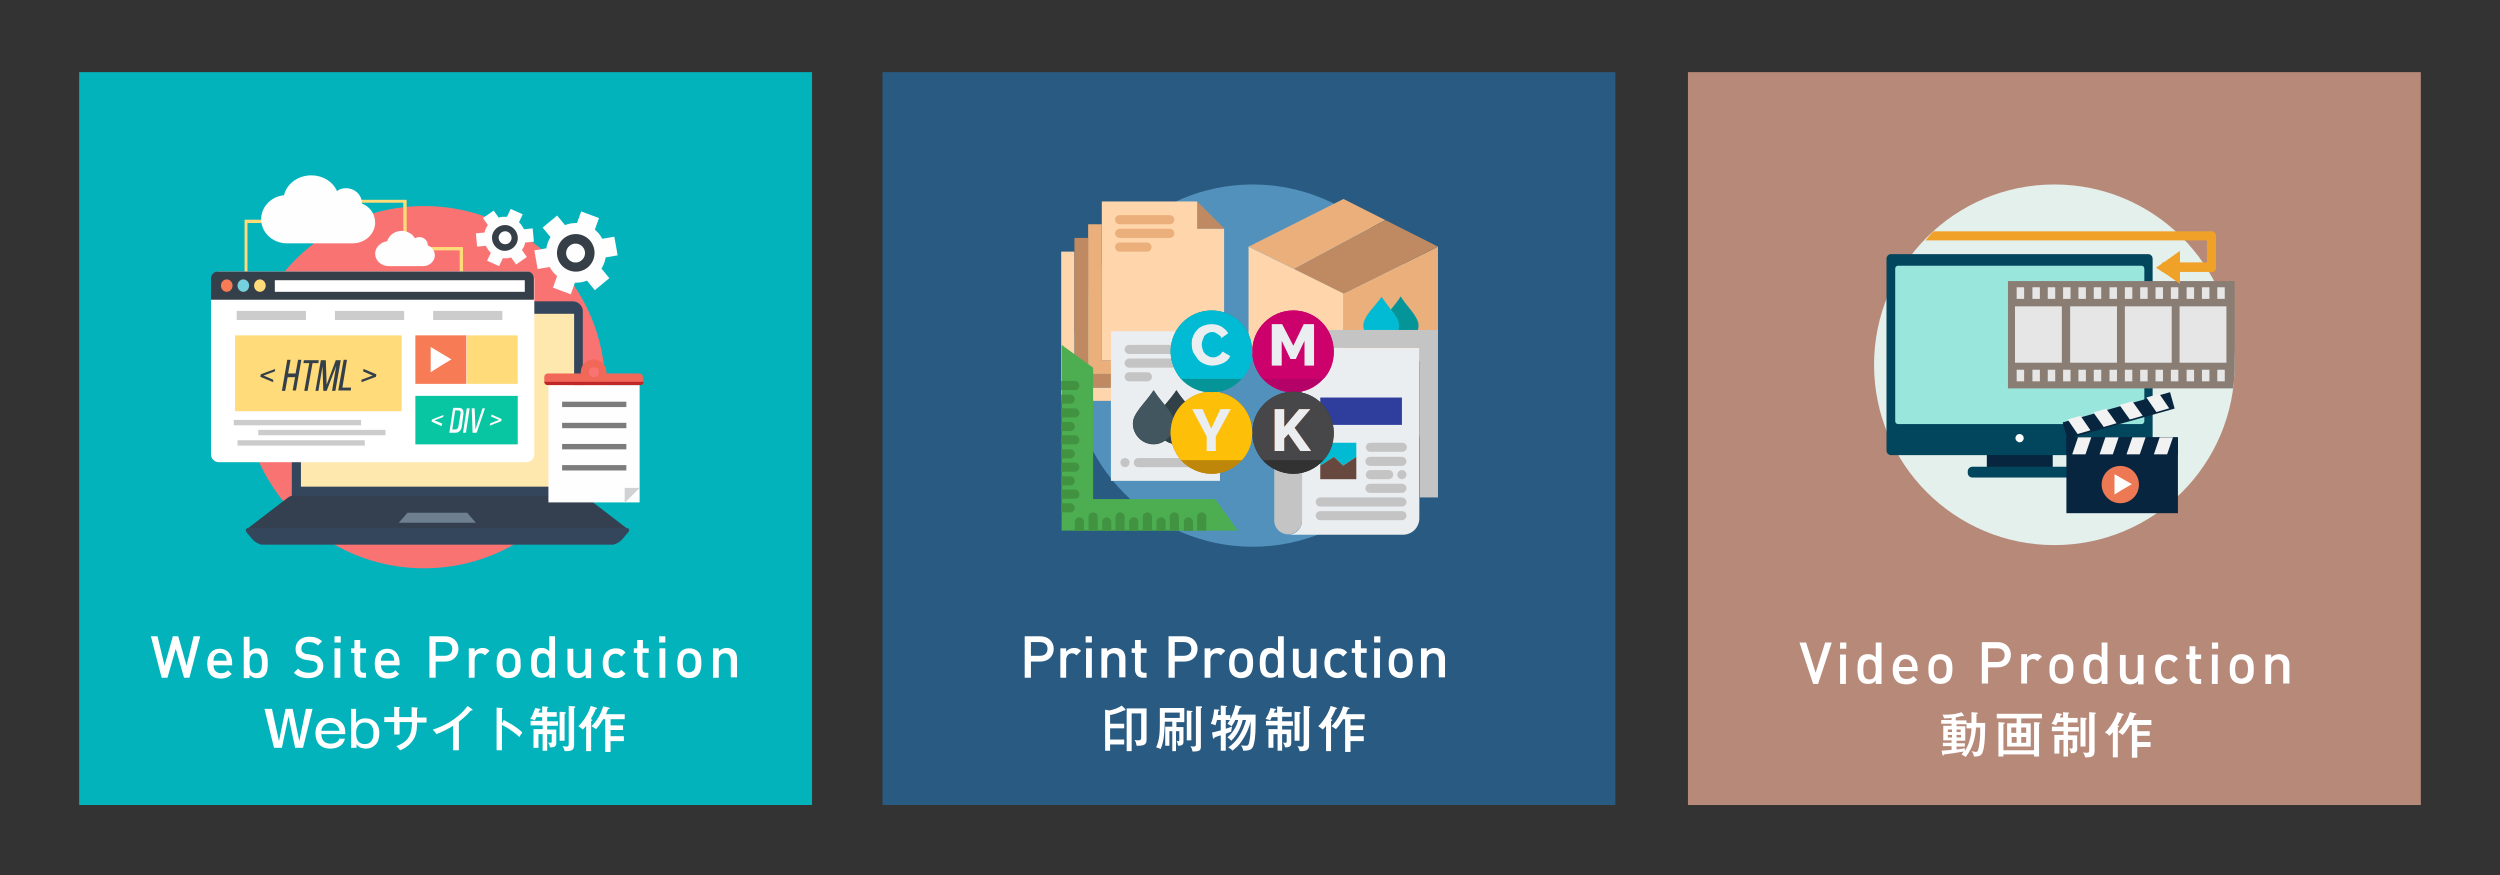 <?xml version="1.0" encoding="utf-8"?>
<!-- Generator: Adobe Illustrator 28.3.0, SVG Export Plug-In . SVG Version: 6.00 Build 0)  -->
<svg version="1.1" id="レイヤー_1" xmlns="http://www.w3.org/2000/svg" xmlns:xlink="http://www.w3.org/1999/xlink" x="0px"
	 y="0px" width="603.1px" height="211.2px" viewBox="0 0 603.1 211.2" enable-background="new 0 0 603.1 211.2"
	 xml:space="preserve">
<rect x="0" y="0" width="603.1" height="211.2" fill="#333333" stroke="none"/>
<rect id="XMLID_00000160901448633895497660000003742979315758604176_" x="212.9" y="17.4" fill="#295A81" width="176.8" height="176.8"/>
<rect id="XMLID_00000080919792845277463120000014149891883211887791_" x="19.1" y="17.4" fill="#02B3BC" width="176.8" height="176.8"/>
<rect id="XMLID_00000178911906058350960640000017732516874741529520_" x="407.2" y="17.4" fill="#B78979" width="176.8" height="176.8"/>
<g>
	<path fill="#FFFFFF" d="M45.7,163.5h-1.3l-2-7l-2,7H39l-2.6-10H38l1.7,7.1l2-7.1H43l2,7.1l1.7-7.1h1.6L45.7,163.5z"/>
	<path fill="#FFFFFF" d="M51.5,160.4c0,1.2,0.6,2,1.8,2c0.8,0,1.2-0.2,1.7-0.7l0.9,0.9c-0.7,0.7-1.4,1.1-2.7,1.1
		c-1.8,0-3.2-0.9-3.2-3.6c0-2.3,1.2-3.6,3-3.6c1.9,0,3,1.4,3,3.4v0.6H51.5z M54.5,158.4c-0.2-0.5-0.7-0.9-1.4-0.9
		c-0.7,0-1.2,0.4-1.4,0.9c-0.1,0.3-0.2,0.5-0.2,1h3.2C54.7,159,54.6,158.7,54.5,158.4z"/>
	<path fill="#FFFFFF" d="M63.8,163c-0.4,0.4-1,0.6-1.7,0.6c-0.8,0-1.3-0.2-1.9-0.8v0.8h-1.4v-10h1.4v3.6c0.5-0.6,1.1-0.8,1.9-0.8
		c0.7,0,1.3,0.2,1.7,0.6c0.7,0.7,0.8,1.8,0.8,3C64.6,161.2,64.5,162.3,63.8,163z M61.7,157.6c-1.3,0-1.5,1.1-1.5,2.4
		s0.2,2.4,1.5,2.4c1.3,0,1.5-1.1,1.5-2.4S63,157.6,61.7,157.6z"/>
	<path fill="#FFFFFF" d="M74.4,163.6c-1.5,0-2.6-0.4-3.5-1.3l1-1c0.7,0.7,1.6,1,2.6,1c1.3,0,2.1-0.6,2.1-1.5c0-0.4-0.1-0.8-0.4-1
		c-0.3-0.2-0.6-0.4-1.1-0.4l-1.2-0.2c-0.8-0.1-1.4-0.4-1.9-0.8c-0.5-0.4-0.7-1.1-0.7-1.9c0-1.7,1.3-2.9,3.3-2.9
		c1.3,0,2.2,0.3,3.1,1.1l-1,1c-0.6-0.6-1.3-0.8-2.2-0.8c-1.2,0-1.8,0.6-1.8,1.6c0,0.4,0.1,0.7,0.4,0.9c0.3,0.2,0.5,0.4,1.1,0.4
		l1.2,0.2c0.9,0.1,1.4,0.3,1.8,0.7c0.5,0.5,0.8,1.2,0.8,2C78,162.5,76.5,163.6,74.4,163.6z"/>
	<path fill="#FFFFFF" d="M80.7,155v-1.5h1.5v1.5H80.7z M80.7,163.5v-7.1h1.4v7.1H80.7z"/>
	<path fill="#FFFFFF" d="M87.4,163.5c-1.3,0-1.9-1-1.9-2v-4h-0.8v-1.1h0.8v-2h1.4v2h1.4v1.1h-1.4v4c0,0.5,0.3,0.8,0.8,0.8h0.6v1.2
		H87.4z"/>
	<path fill="#FFFFFF" d="M91.9,160.4c0,1.2,0.6,2,1.8,2c0.8,0,1.2-0.2,1.7-0.7l0.9,0.9c-0.7,0.7-1.4,1.1-2.7,1.1
		c-1.8,0-3.2-0.9-3.2-3.6c0-2.3,1.2-3.6,3-3.6c1.9,0,3,1.4,3,3.4v0.6H91.9z M94.9,158.4c-0.2-0.5-0.7-0.9-1.4-0.9
		c-0.7,0-1.2,0.4-1.4,0.9c-0.1,0.3-0.2,0.5-0.2,1h3.2C95.1,159,95.1,158.7,94.9,158.4z"/>
	<path fill="#FFFFFF" d="M107.4,159.6h-2.3v3.9h-1.5v-10h3.8c1.9,0,3.2,1.3,3.2,3C110.6,158.3,109.3,159.6,107.4,159.6z
		 M107.3,154.9h-2.2v3.3h2.2c1.1,0,1.8-0.6,1.8-1.7C109.1,155.5,108.4,154.9,107.3,154.9z"/>
	<path fill="#FFFFFF" d="M117,158.1c-0.3-0.3-0.6-0.5-1.1-0.5c-0.8,0-1.4,0.6-1.4,1.6v4.3h-1.4v-7.1h1.4v0.8
		c0.4-0.5,1.1-0.9,1.9-0.9c0.7,0,1.2,0.2,1.7,0.7L117,158.1z"/>
	<path fill="#FFFFFF" d="M124.8,162.8c-0.5,0.5-1.2,0.8-2.1,0.8c-1,0-1.7-0.4-2.1-0.8c-0.7-0.7-0.8-1.6-0.8-2.8
		c0-1.2,0.2-2.1,0.8-2.8c0.5-0.5,1.1-0.8,2.1-0.8c1,0,1.7,0.4,2.1,0.8c0.7,0.7,0.8,1.6,0.8,2.8C125.7,161.2,125.5,162.1,124.8,162.8
		z M123.8,158c-0.3-0.3-0.6-0.4-1.1-0.4c-0.4,0-0.8,0.1-1,0.4c-0.4,0.4-0.5,1.2-0.5,1.9s0.1,1.5,0.5,1.9c0.3,0.3,0.6,0.4,1,0.4
		c0.4,0,0.8-0.2,1.1-0.4c0.4-0.4,0.5-1.2,0.5-1.9S124.2,158.5,123.8,158z"/>
	<path fill="#FFFFFF" d="M132.5,163.5v-0.8c-0.5,0.6-1.1,0.8-1.9,0.8c-0.7,0-1.3-0.2-1.7-0.6c-0.7-0.7-0.8-1.8-0.8-3
		c0-1.2,0.1-2.3,0.8-3c0.4-0.4,1-0.6,1.7-0.6c0.8,0,1.3,0.2,1.9,0.8v-3.6h1.4v10H132.5z M131,157.6c-1.3,0-1.5,1.1-1.5,2.4
		s0.2,2.4,1.5,2.4c1.3,0,1.5-1.1,1.5-2.4S132.3,157.6,131,157.6z"/>
	<path fill="#FFFFFF" d="M141.3,163.5v-0.7c-0.5,0.5-1.2,0.8-1.9,0.8c-0.7,0-1.3-0.2-1.8-0.6c-0.5-0.5-0.7-1.2-0.7-2v-4.5h1.4v4.3
		c0,1.1,0.6,1.6,1.4,1.6c0.8,0,1.5-0.5,1.5-1.6v-4.3h1.4v7.1H141.3z"/>
	<path fill="#FFFFFF" d="M148.6,163.6c-1.6,0-3.2-1-3.2-3.6c0-2.7,1.6-3.6,3.2-3.6c1,0,1.7,0.3,2.3,1l-1,1c-0.4-0.5-0.8-0.7-1.4-0.7
		c-0.5,0-1,0.2-1.3,0.6c-0.3,0.4-0.4,0.9-0.4,1.7c0,0.8,0.1,1.3,0.4,1.7c0.3,0.4,0.8,0.6,1.3,0.6c0.6,0,0.9-0.2,1.4-0.7l1,0.9
		C150.3,163.3,149.6,163.6,148.6,163.6z"/>
	<path fill="#FFFFFF" d="M155.6,163.5c-1.3,0-1.9-1-1.9-2v-4h-0.8v-1.1h0.8v-2h1.4v2h1.4v1.1H155v4c0,0.5,0.3,0.8,0.8,0.8h0.6v1.2
		H155.6z"/>
	<path fill="#FFFFFF" d="M159,155v-1.5h1.5v1.5H159z M159.1,163.5v-7.1h1.4v7.1H159.1z"/>
	<path fill="#FFFFFF" d="M168.4,162.8c-0.5,0.5-1.2,0.8-2.1,0.8c-1,0-1.7-0.4-2.1-0.8c-0.7-0.7-0.8-1.6-0.8-2.8
		c0-1.2,0.2-2.1,0.8-2.8c0.5-0.5,1.1-0.8,2.1-0.8c1,0,1.7,0.4,2.1,0.8c0.7,0.7,0.8,1.6,0.8,2.8C169.2,161.2,169,162.1,168.4,162.8z
		 M167.3,158c-0.3-0.3-0.6-0.4-1.1-0.4c-0.4,0-0.8,0.1-1,0.4c-0.4,0.4-0.5,1.2-0.5,1.9s0.1,1.5,0.5,1.9c0.3,0.3,0.6,0.4,1,0.4
		c0.4,0,0.8-0.2,1.1-0.4c0.4-0.4,0.5-1.2,0.5-1.9S167.7,158.5,167.3,158z"/>
	<path fill="#FFFFFF" d="M176.3,163.5v-4.3c0-1.1-0.6-1.6-1.4-1.6s-1.5,0.5-1.5,1.6v4.3H172v-7.1h1.4v0.7c0.5-0.5,1.2-0.8,1.9-0.8
		c0.7,0,1.3,0.2,1.8,0.6c0.5,0.5,0.7,1.2,0.7,2v4.5H176.3z"/>
</g>
<g>
	<g>
		<path fill="#FFFFFF" d="M65.6,171l1.7,7.8l1.6-7.8h1.7l1.6,7.8l1.6-7.8h1.6l-2.3,9.4h-1.9l-1.6-7.6l-1.6,7.6h-1.9l-2.3-9.4H65.6z"
			/>
		<path fill="#FFFFFF" d="M83.2,178.2c-0.5,2.2-2.7,2.4-3.5,2.4c-2.4,0-3.6-1.5-3.6-3.7c0-2.8,1.9-3.7,3.6-3.7c0.7,0,2,0.2,2.9,1.3
			c0.7,0.9,0.7,1.7,0.7,2.6h-5.8c0.1,1.6,0.9,2.3,2.3,2.3c0.4,0,1.1-0.1,1.6-0.5c0.3-0.2,0.4-0.5,0.4-0.7H83.2z M81.9,176.3
			c-0.2-1.2-1-1.9-2.2-1.9c-0.7,0-1.9,0.2-2.2,1.9H81.9z"/>
		<path fill="#FFFFFF" d="M85.9,171v3.4c0.7-1.1,1.9-1.1,2.4-1.1c1.6,0,3.2,1.1,3.2,3.5c0,2-0.7,2.7-1.1,3c-0.6,0.6-1.4,0.8-2.1,0.8
			c-0.5,0-1.7-0.1-2.3-1.1l0,0.9h-1.3V171H85.9z M85.9,176.9c0,0.7,0.1,2.6,2.1,2.6c2,0,2.1-2,2.1-2.6c0-0.7-0.1-2.6-2.1-2.6
			C86,174.3,85.9,176.3,85.9,176.9z"/>
		<path fill="#FFFFFF" d="M99.3,170.6l1.3,0.1c0.1,0,0.2,0,0.2,0.1c0,0.1-0.1,0.2-0.2,0.2v2.1h2.3v1.2h-2.3v0.2c0,2.4-0.5,3.4-1,4.1
			c-1.1,1.6-2.7,2.3-3.1,2.4c-0.2-0.3-0.4-0.6-0.9-1c3.7-1.3,3.7-3.8,3.8-5.8h-3v3h-1.3v-3h-2.4v-1.2h2.4v-2.5l1.2,0.1
			c0.2,0,0.2,0,0.2,0.1c0,0.1,0,0.1-0.2,0.2v2.1h3V170.6z"/>
		<path fill="#FFFFFF" d="M110.6,181h-1.3v-5.9c-0.6,0.4-2.2,1.3-4,2c-0.2-0.3-0.5-0.7-0.9-1.1c2.3-0.7,5.9-2.3,8.4-5.7l1.1,0.8
			c0.1,0.1,0.1,0.1,0.1,0.2s-0.1,0.1-0.2,0.1s-0.2,0-0.2,0c-1.1,1.3-2.6,2.5-2.9,2.7V181z"/>
		<path fill="#FFFFFF" d="M121.5,173.7c1.2,0.6,3.1,1.6,4.5,3c-0.1,0.2-0.4,0.5-0.7,1.1c-1.6-1.5-3.2-2.4-4.2-2.9v6.1h-1.3v-10.3
			l1.3,0.1c0.1,0,0.2,0,0.2,0.1c0,0.1-0.1,0.2-0.2,0.2v3.4L121.5,173.7z"/>
		<path fill="#FFFFFF" d="M130.8,171.9v-1.5l1.2,0.1c0.1,0,0.3,0,0.3,0.1s-0.2,0.2-0.3,0.2v1h2.3v1.1H132v1.1h2.6v1.1H132v0.9h2.2
			v3.3c0,1-0.9,1-1.5,1c-0.1-0.6-0.4-1.1-0.5-1.2c0.4,0.1,0.5,0.1,0.6,0.1c0.3,0,0.3-0.2,0.3-0.5v-1.6H132v4h-1.1v-4h-1v3.3h-1.2
			v-4.5h2.2v-0.9H128v-1.1h2.8V173h-1.4c-0.2,0.4-0.3,0.6-0.4,0.8c-0.3-0.2-0.8-0.3-1.1-0.4c0.5-0.6,1-1.9,1.2-2.6l1.1,0.2
			c0.1,0,0.2,0,0.2,0.2c0,0.1-0.2,0.2-0.3,0.2c0,0.1-0.1,0.2-0.2,0.5H130.8z M136.2,171.8c0.1,0,0.3,0,0.3,0.2
			c0,0.1-0.1,0.2-0.3,0.2v6.5H135v-7L136.2,171.8z M138.5,170.4c0.1,0,0.3,0,0.3,0.2c0,0.1-0.2,0.2-0.3,0.2v8.8
			c0,1.1-0.3,1.7-2.3,1.6c0-0.2-0.1-0.6-0.5-1.2c0.6,0.1,0.7,0.1,0.9,0.1c0.5,0,0.6-0.1,0.6-0.7v-9.1L138.5,170.4z"/>
		<path fill="#FFFFFF" d="M142.6,181.2h-1.2v-6.1c-0.4,0.5-0.6,0.7-0.8,0.9c-0.3-0.3-0.7-0.6-1.1-0.8c1.2-1.1,2.5-3.1,3-4.9l1.3,0.4
			c0.1,0,0.2,0.1,0.2,0.2c0,0.2-0.2,0.2-0.3,0.2c-0.4,1-0.7,1.5-1.2,2.4c0.2,0,0.4,0.1,0.4,0.2c0,0.2-0.2,0.2-0.3,0.2V181.2z
			 M146.9,170.7c0.1,0,0.2,0.1,0.2,0.2c0,0.1-0.1,0.1-0.4,0.2c-0.2,0.5-0.4,0.9-0.5,1.2h4.5v1.2h-3.4v1.5h3v1.1h-3v1.5h3.2v1.2h-3.2
			v2.6h-1.3v-7.9h-0.5c-0.5,0.8-0.8,1.4-1.7,2.4c-0.4-0.3-0.8-0.5-1.1-0.7c1.3-1.3,2.3-3,2.8-4.8L146.9,170.7z"/>
	</g>
</g>
<g>
	<path fill="#FFFFFF" d="M438.6,165h-1.2l-3.3-10h1.6l2.3,7.3l2.3-7.3h1.6L438.6,165z"/>
	<path fill="#FFFFFF" d="M443.9,156.5V155h1.5v1.5H443.9z M443.9,165v-7.1h1.4v7.1H443.9z"/>
	<path fill="#FFFFFF" d="M452.5,165v-0.8c-0.5,0.6-1.1,0.8-1.9,0.8c-0.7,0-1.3-0.2-1.7-0.6c-0.7-0.7-0.8-1.8-0.8-3
		c0-1.2,0.1-2.3,0.8-3c0.4-0.4,1-0.6,1.7-0.6c0.8,0,1.3,0.2,1.9,0.8V155h1.4v10H452.5z M451,159.1c-1.3,0-1.5,1.1-1.5,2.4
		s0.2,2.4,1.5,2.4c1.3,0,1.5-1.1,1.5-2.4S452.3,159.1,451,159.1z"/>
	<path fill="#FFFFFF" d="M458.1,161.8c0,1.2,0.6,2,1.8,2c0.8,0,1.2-0.2,1.7-0.7l0.9,0.9c-0.7,0.7-1.4,1.1-2.7,1.1
		c-1.8,0-3.2-0.9-3.2-3.6c0-2.3,1.2-3.6,3-3.6c1.9,0,3,1.4,3,3.4v0.6H458.1z M461.1,159.9c-0.2-0.5-0.7-0.9-1.4-0.9
		c-0.7,0-1.2,0.4-1.4,0.9c-0.1,0.3-0.2,0.5-0.2,1h3.2C461.3,160.4,461.2,160.2,461.1,159.9z"/>
	<path fill="#FFFFFF" d="M470.2,164.2c-0.5,0.5-1.2,0.8-2.1,0.8c-1,0-1.7-0.4-2.1-0.8c-0.7-0.7-0.8-1.6-0.8-2.8
		c0-1.2,0.2-2.1,0.8-2.8c0.5-0.5,1.1-0.8,2.1-0.8c1,0,1.7,0.4,2.1,0.8c0.7,0.7,0.8,1.6,0.8,2.8C471,162.6,470.8,163.5,470.2,164.2z
		 M469.1,159.5c-0.3-0.3-0.6-0.4-1.1-0.4c-0.4,0-0.8,0.1-1,0.4c-0.4,0.4-0.5,1.2-0.5,1.9s0.1,1.5,0.5,1.9c0.3,0.3,0.6,0.4,1,0.4
		c0.4,0,0.8-0.2,1.1-0.4c0.4-0.4,0.5-1.2,0.5-1.9S469.5,159.9,469.1,159.5z"/>
	<path fill="#FFFFFF" d="M481.9,161h-2.3v3.9h-1.5v-10h3.8c1.9,0,3.2,1.3,3.2,3C485.1,159.8,483.9,161,481.9,161z M481.8,156.4h-2.2
		v3.3h2.2c1.1,0,1.8-0.6,1.8-1.7C483.6,157,482.9,156.4,481.8,156.4z"/>
	<path fill="#FFFFFF" d="M491.5,159.5c-0.3-0.3-0.6-0.5-1.1-0.5c-0.8,0-1.4,0.6-1.4,1.6v4.3h-1.4v-7.1h1.4v0.8
		c0.4-0.5,1.1-0.9,1.9-0.9c0.7,0,1.2,0.2,1.7,0.7L491.5,159.5z"/>
	<path fill="#FFFFFF" d="M499.4,164.2c-0.5,0.5-1.2,0.8-2.1,0.8c-1,0-1.7-0.4-2.1-0.8c-0.7-0.7-0.8-1.6-0.8-2.8
		c0-1.2,0.2-2.1,0.8-2.8c0.5-0.5,1.1-0.8,2.1-0.8c1,0,1.7,0.4,2.1,0.8c0.7,0.7,0.8,1.6,0.8,2.8C500.2,162.6,500,163.5,499.4,164.2z
		 M498.3,159.5c-0.3-0.3-0.6-0.4-1.1-0.4c-0.4,0-0.8,0.1-1,0.4c-0.4,0.4-0.5,1.2-0.5,1.9s0.1,1.5,0.5,1.9c0.3,0.3,0.6,0.4,1,0.4
		c0.4,0,0.8-0.2,1.1-0.4c0.4-0.4,0.5-1.2,0.5-1.9S498.7,159.9,498.3,159.5z"/>
	<path fill="#FFFFFF" d="M507,165v-0.8c-0.5,0.6-1.1,0.8-1.9,0.8c-0.7,0-1.3-0.2-1.7-0.6c-0.7-0.7-0.8-1.8-0.8-3
		c0-1.2,0.1-2.3,0.8-3c0.4-0.4,1-0.6,1.7-0.6c0.8,0,1.3,0.2,1.9,0.8V155h1.4v10H507z M505.5,159.1c-1.3,0-1.5,1.1-1.5,2.4
		s0.2,2.4,1.5,2.4c1.3,0,1.5-1.1,1.5-2.4S506.8,159.1,505.5,159.1z"/>
	<path fill="#FFFFFF" d="M515.8,165v-0.7c-0.5,0.5-1.2,0.8-1.9,0.8c-0.7,0-1.3-0.2-1.8-0.6c-0.5-0.5-0.7-1.2-0.7-2v-4.5h1.4v4.3
		c0,1.1,0.6,1.6,1.4,1.6c0.8,0,1.5-0.5,1.5-1.6v-4.3h1.4v7.1H515.8z"/>
	<path fill="#FFFFFF" d="M523.1,165.1c-1.6,0-3.2-1-3.2-3.6c0-2.7,1.6-3.6,3.2-3.6c1,0,1.7,0.3,2.3,1l-1,1c-0.4-0.5-0.8-0.7-1.4-0.7
		c-0.5,0-1,0.2-1.3,0.6c-0.3,0.4-0.4,0.9-0.4,1.7c0,0.8,0.1,1.3,0.4,1.7c0.3,0.4,0.8,0.6,1.3,0.6c0.6,0,0.9-0.2,1.4-0.7l1,0.9
		C524.8,164.8,524.1,165.1,523.1,165.1z"/>
	<path fill="#FFFFFF" d="M530.1,165c-1.3,0-1.9-1-1.9-2v-4h-0.8v-1.1h0.8v-2h1.4v2h1.4v1.1h-1.4v4c0,0.5,0.3,0.8,0.8,0.8h0.6v1.2
		H530.1z"/>
	<path fill="#FFFFFF" d="M533.6,156.5V155h1.5v1.5H533.6z M533.6,165v-7.1h1.4v7.1H533.6z"/>
	<path fill="#FFFFFF" d="M542.9,164.2c-0.5,0.5-1.2,0.8-2.1,0.8s-1.7-0.4-2.1-0.8c-0.7-0.7-0.8-1.6-0.8-2.8c0-1.2,0.2-2.1,0.8-2.8
		c0.5-0.5,1.1-0.8,2.1-0.8s1.7,0.4,2.1,0.8c0.7,0.7,0.8,1.6,0.8,2.8C543.7,162.6,543.6,163.5,542.9,164.2z M541.8,159.5
		c-0.3-0.3-0.6-0.4-1.1-0.4s-0.8,0.1-1,0.4c-0.4,0.4-0.5,1.2-0.5,1.9s0.1,1.5,0.5,1.9c0.3,0.3,0.6,0.4,1,0.4s0.8-0.2,1.1-0.4
		c0.4-0.4,0.5-1.2,0.5-1.9S542.2,159.9,541.8,159.5z"/>
	<path fill="#FFFFFF" d="M550.8,165v-4.3c0-1.1-0.6-1.6-1.4-1.6c-0.8,0-1.5,0.5-1.5,1.6v4.3h-1.4v-7.1h1.4v0.7
		c0.5-0.5,1.2-0.8,1.9-0.8c0.7,0,1.3,0.2,1.8,0.6c0.5,0.5,0.7,1.2,0.7,2v4.5H550.8z"/>
</g>
<g>
	<g>
		<path fill="#FFFFFF" d="M475.6,174.4v-2.6l1.2,0.1c0.2,0,0.3,0,0.3,0.2c0,0.1-0.1,0.2-0.3,0.2v2.1h2.1c0,1.8,0,5.8-0.7,7.3
			c-0.4,0.8-1.2,0.8-2,0.8c-0.1-0.6-0.3-1-0.6-1.3c0.6,0.1,0.8,0.2,1,0.2c0.3,0,0.6,0,0.8-1.3c0.4-2.3,0.3-3.7,0.3-4.6h-1
			c-0.1,1.3-0.3,4.4-2.5,7.1c-0.4-0.3-1-0.6-1-0.6c0.2-0.2,0.3-0.4,0.5-0.7c-1,0.2-3.7,0.6-4.7,0.7c-0.1,0.1-0.1,0.3-0.2,0.3
			c-0.1,0-0.2-0.1-0.2-0.2l-0.2-1c0.4,0,1.9-0.2,2.4-0.2v-0.9h-2.1v-0.8h2.1v-0.6h-2v-3.5h2v-0.5h-2.5v-0.9h2.5v-0.5
			c-0.6,0.1-1.2,0.1-1.8,0.1c0-0.1-0.1-0.3-0.4-0.9c2.6,0.1,4.2-0.4,4.6-0.6l0.5,0.7c0,0.1,0.1,0.2,0.1,0.2c0,0,0,0.1-0.1,0.1
			c-0.1,0-0.2-0.1-0.3-0.1c-0.7,0.2-1.4,0.3-1.6,0.4v0.7h2.6v0.6H475.6z M470.9,176.6V176h-1v0.6H470.9z M469.9,177.3v0.6h1v-0.6
			H469.9z M474.4,174.7H472v0.5h2.1v3.5H472v0.6h2v0.8h-2v0.7c0.3,0,1.4-0.2,2.1-0.3c-0.1,0.2-0.1,0.4-0.1,0.7
			c1.3-2.1,1.6-4.4,1.6-5.5h-1.2V174.7z M473,176.6V176H472v0.6H473z M472,177.3v0.6h1.1v-0.6H472z"/>
		<path fill="#FFFFFF" d="M487.6,174.5h2.3v5.6h-5.7v-5.6h2.3v-1.2h-4.8v-1.1h10.9v1.1h-5V174.5z M490.7,181v-6.8l1.2,0.1
			c0.2,0,0.3,0,0.3,0.1c0,0.1-0.1,0.1-0.3,0.2v7.9h-1.2v-0.5h-7.4v0.5h-1.2v-8.3l1.2,0.1c0.2,0,0.3,0,0.3,0.2c0,0.1-0.2,0.2-0.3,0.2
			v6.3H490.7z M486.4,176.8v-1.3h-1.2v1.3H486.4z M485.3,177.8v1.4h1.2v-1.4H485.3z M488.8,176.8v-1.3h-1.2v1.3H488.8z M487.6,177.8
			v1.4h1.2v-1.4H487.6z"/>
		<path fill="#FFFFFF" d="M497.7,173.3v-1.5l1.2,0.1c0.1,0,0.3,0,0.3,0.1s-0.2,0.2-0.3,0.2v1h2.3v1.1h-2.3v1.1h2.6v1.1h-2.6v0.9h2.2
			v3.3c0,1-0.9,1-1.5,1c-0.1-0.6-0.4-1.1-0.5-1.2c0.4,0.1,0.5,0.1,0.6,0.1c0.3,0,0.3-0.2,0.3-0.5v-1.6h-1.1v4h-1.1v-4h-1v3.3h-1.2
			v-4.5h2.2v-0.9h-2.8v-1.1h2.8v-1.1h-1.4c-0.2,0.4-0.3,0.6-0.4,0.8c-0.3-0.2-0.8-0.3-1.1-0.4c0.5-0.6,1-1.9,1.2-2.6l1.1,0.2
			c0.1,0,0.2,0,0.2,0.2c0,0.1-0.2,0.2-0.3,0.2c0,0.1-0.1,0.2-0.2,0.5H497.7z M503.1,173.2c0.1,0,0.3,0,0.3,0.2
			c0,0.1-0.1,0.2-0.3,0.2v6.5h-1.2v-7L503.1,173.2z M505.3,171.9c0.1,0,0.3,0,0.3,0.2c0,0.1-0.2,0.2-0.3,0.2v8.8
			c0,1.1-0.3,1.7-2.3,1.6c0-0.2-0.1-0.6-0.5-1.2c0.6,0.1,0.7,0.1,0.9,0.1c0.5,0,0.6-0.1,0.6-0.7v-9.1L505.3,171.9z"/>
		<path fill="#FFFFFF" d="M510.9,182.7h-1.2v-6.1c-0.4,0.5-0.6,0.7-0.8,0.9c-0.3-0.3-0.7-0.6-1.1-0.8c1.2-1.1,2.5-3.1,3-4.9l1.3,0.4
			c0.1,0,0.2,0.1,0.2,0.2c0,0.2-0.2,0.2-0.3,0.2c-0.4,1-0.7,1.5-1.2,2.4c0.2,0,0.4,0.1,0.4,0.2c0,0.2-0.2,0.2-0.3,0.2V182.7z
			 M515.2,172.1c0.1,0,0.2,0.1,0.2,0.2c0,0.1-0.1,0.1-0.4,0.2c-0.2,0.5-0.4,0.9-0.5,1.2h4.5v1.2h-3.4v1.5h3v1.1h-3v1.5h3.2v1.2h-3.2
			v2.6h-1.3v-7.9h-0.5c-0.5,0.8-0.8,1.4-1.7,2.4c-0.4-0.3-0.8-0.5-1.1-0.7c1.3-1.3,2.3-3,2.8-4.8L515.2,172.1z"/>
	</g>
</g>
<g>
	<g>
		<path fill="#FFFFFF" d="M251,159.6h-2.3v3.9h-1.5v-10h3.8c1.9,0,3.2,1.3,3.2,3C254.2,158.3,252.9,159.6,251,159.6z M250.9,154.9
			h-2.2v3.3h2.2c1.1,0,1.8-0.6,1.8-1.7C252.7,155.5,252,154.9,250.9,154.9z"/>
		<path fill="#FFFFFF" d="M259.7,158.1c-0.3-0.3-0.6-0.5-1.1-0.5c-0.8,0-1.4,0.6-1.4,1.6v4.3h-1.4v-7.1h1.4v0.8
			c0.4-0.5,1.1-0.9,1.9-0.9c0.7,0,1.2,0.2,1.7,0.7L259.7,158.1z"/>
		<path fill="#FFFFFF" d="M261.9,155v-1.5h1.5v1.5H261.9z M262,163.5v-7.1h1.4v7.1H262z"/>
		<path fill="#FFFFFF" d="M270,163.5v-4.3c0-1.1-0.6-1.6-1.4-1.6s-1.5,0.5-1.5,1.6v4.3h-1.4v-7.1h1.4v0.7c0.5-0.5,1.2-0.8,1.9-0.8
			c0.7,0,1.3,0.2,1.8,0.6c0.5,0.5,0.7,1.2,0.7,2v4.5H270z"/>
		<path fill="#FFFFFF" d="M275.7,163.5c-1.3,0-1.9-1-1.9-2v-4H273v-1.1h0.8v-2h1.4v2h1.4v1.1h-1.4v4c0,0.5,0.3,0.8,0.8,0.8h0.6v1.2
			H275.7z"/>
		<path fill="#FFFFFF" d="M285.7,159.6h-2.3v3.9h-1.5v-10h3.8c1.9,0,3.2,1.3,3.2,3C288.9,158.3,287.7,159.6,285.7,159.6z
			 M285.6,154.9h-2.2v3.3h2.2c1.1,0,1.8-0.6,1.8-1.7C287.4,155.5,286.7,154.9,285.6,154.9z"/>
		<path fill="#FFFFFF" d="M294.5,158.1c-0.3-0.3-0.6-0.5-1.1-0.5c-0.8,0-1.4,0.6-1.4,1.6v4.3h-1.4v-7.1h1.4v0.8
			c0.4-0.5,1.1-0.9,1.9-0.9c0.7,0,1.2,0.2,1.7,0.7L294.5,158.1z"/>
		<path fill="#FFFFFF" d="M301.5,162.8c-0.5,0.5-1.2,0.8-2.1,0.8c-1,0-1.7-0.4-2.1-0.8c-0.7-0.7-0.8-1.6-0.8-2.8
			c0-1.2,0.2-2.1,0.8-2.8c0.5-0.5,1.1-0.8,2.1-0.8c1,0,1.7,0.4,2.1,0.8c0.7,0.7,0.8,1.6,0.8,2.8
			C302.3,161.2,302.1,162.1,301.5,162.8z M300.4,158c-0.3-0.3-0.6-0.4-1.1-0.4c-0.4,0-0.8,0.1-1,0.4c-0.4,0.4-0.5,1.2-0.5,1.9
			s0.1,1.5,0.5,1.9c0.3,0.3,0.6,0.4,1,0.4c0.4,0,0.8-0.2,1.1-0.4c0.4-0.4,0.5-1.2,0.5-1.9S300.8,158.5,300.4,158z"/>
		<path fill="#FFFFFF" d="M308.3,163.5v-0.8c-0.5,0.6-1.1,0.8-1.9,0.8c-0.7,0-1.3-0.2-1.7-0.6c-0.7-0.7-0.8-1.8-0.8-3
			c0-1.2,0.1-2.3,0.8-3c0.4-0.4,1-0.6,1.7-0.6c0.8,0,1.3,0.2,1.9,0.8v-3.6h1.4v10H308.3z M306.8,157.6c-1.3,0-1.5,1.1-1.5,2.4
			s0.2,2.4,1.5,2.4c1.3,0,1.5-1.1,1.5-2.4S308.1,157.6,306.8,157.6z"/>
		<path fill="#FFFFFF" d="M316.3,163.5v-0.7c-0.5,0.5-1.2,0.8-1.9,0.8c-0.7,0-1.3-0.2-1.8-0.6c-0.5-0.5-0.7-1.2-0.7-2v-4.5h1.4v4.3
			c0,1.1,0.6,1.6,1.4,1.6s1.5-0.5,1.5-1.6v-4.3h1.4v7.1H316.3z"/>
		<path fill="#FFFFFF" d="M322.7,163.6c-1.6,0-3.2-1-3.2-3.6c0-2.7,1.6-3.6,3.2-3.6c1,0,1.7,0.3,2.3,1l-1,1
			c-0.4-0.5-0.8-0.7-1.4-0.7c-0.5,0-1,0.2-1.3,0.6c-0.3,0.4-0.4,0.9-0.4,1.7c0,0.8,0.1,1.3,0.4,1.7c0.3,0.4,0.8,0.6,1.3,0.6
			c0.6,0,0.9-0.2,1.4-0.7l1,0.9C324.4,163.3,323.7,163.6,322.7,163.6z"/>
		<path fill="#FFFFFF" d="M328.8,163.5c-1.3,0-1.9-1-1.9-2v-4h-0.8v-1.1h0.8v-2h1.4v2h1.4v1.1h-1.4v4c0,0.5,0.3,0.8,0.8,0.8h0.6v1.2
			H328.8z"/>
		<path fill="#FFFFFF" d="M331.5,155v-1.5h1.5v1.5H331.5z M331.5,163.5v-7.1h1.4v7.1H331.5z"/>
		<path fill="#FFFFFF" d="M340,162.8c-0.5,0.5-1.2,0.8-2.1,0.8s-1.7-0.4-2.1-0.8c-0.7-0.7-0.8-1.6-0.8-2.8c0-1.2,0.2-2.1,0.8-2.8
			c0.5-0.5,1.1-0.8,2.1-0.8s1.7,0.4,2.1,0.8c0.7,0.7,0.8,1.6,0.8,2.8C340.8,161.2,340.6,162.1,340,162.8z M338.9,158
			c-0.3-0.3-0.6-0.4-1.1-0.4s-0.8,0.1-1,0.4c-0.4,0.4-0.5,1.2-0.5,1.9s0.1,1.5,0.5,1.9c0.3,0.3,0.6,0.4,1,0.4s0.8-0.2,1.1-0.4
			c0.4-0.4,0.5-1.2,0.5-1.9S339.3,158.5,338.9,158z"/>
		<path fill="#FFFFFF" d="M347.1,163.5v-4.3c0-1.1-0.6-1.6-1.4-1.6c-0.8,0-1.5,0.5-1.5,1.6v4.3h-1.4v-7.1h1.4v0.7
			c0.5-0.5,1.2-0.8,1.9-0.8c0.7,0,1.3,0.2,1.8,0.6c0.5,0.5,0.7,1.2,0.7,2v4.5H347.1z"/>
	</g>
</g>
<g>
	<g>
		<path fill="#FFFFFF" d="M271.2,174.5v1.2h-3.4v2.7h3.4v1.2h-3.4v1.5h-1.2v-9.9l1,0.2c1.1-0.2,2.4-0.7,3-1.2l0.8,0.8
			c0.1,0.1,0.1,0.1,0.1,0.2c0,0.1-0.1,0.2-0.2,0.2c-0.1,0-0.2,0-0.2,0c-1.3,0.6-2.2,0.9-3.3,1.1v2.1H271.2z M276.6,178.4
			c0,0.9-0.3,1.5-1.9,1.5c-0.2,0-0.3,0-0.5,0c-0.1-0.6-0.2-1-0.5-1.4c0.3,0.1,0.6,0.1,0.9,0.1c0.4,0,0.7-0.1,0.7-0.6v-5.9H273v9.1
			h-1.2v-10.3h4.8V178.4z"/>
		<path fill="#FFFFFF" d="M283.8,181.2h-1v-4.8h-0.7v3.5h-1v-4.6h1.7v-1.2H281c-0.1,2.3-0.1,4.5-1,6.6c-0.4-0.2-0.9-0.4-1.1-0.4
			c0.9-1.9,0.9-4,0.9-6.3v-3.2h5.9v3.4h-1.9v1.2h1.7v3.5c0,0.8-0.4,1-1.3,1c-0.1-0.6-0.2-0.9-0.4-1.2c0.1,0,0.3,0.1,0.4,0.1
			c0.3,0,0.3-0.1,0.3-0.3v-2.1h-0.8V181.2z M281,171.9v1.3h3.6v-1.3H281z M287.4,171.5c0.1,0,0.3,0,0.3,0.1c0,0.1,0,0.1-0.3,0.2v6.8
			h-1.1v-7.2L287.4,171.5z M289.7,170.4c0.2,0,0.3,0.1,0.3,0.2c0,0.1-0.1,0.2-0.3,0.2v9.3c0,0.9-0.3,1.2-2,1.2
			c-0.1-0.5-0.3-1-0.5-1.3c0.2,0,0.3,0.1,0.6,0.1c0.6,0,0.7-0.1,0.7-0.6v-9.1L289.7,170.4z"/>
		<path fill="#FFFFFF" d="M298,173.6c0,0.1-0.3,0.8-0.9,1.6c-0.4-0.3-0.6-0.4-1-0.6c0.3-0.4,0.4-0.6,0.6-0.9h-1v2.1
			c0.4-0.1,0.6-0.2,1.5-0.5c-0.1,0.5-0.1,0.7-0.2,1.2c-0.2,0.1-1.1,0.4-1.3,0.5v4.1h-1.2v-3.7c-0.2,0-1.2,0.4-1.5,0.5
			c0,0.1-0.1,0.3-0.2,0.3s-0.2-0.1-0.2-0.2l-0.2-1.3c0.4-0.1,0.6-0.1,2.1-0.5v-2.5h-0.9c-0.2,0.6-0.2,0.8-0.4,1.3
			c-0.3-0.2-0.7-0.3-1.1-0.4c0.5-1.1,0.7-2.4,0.8-3.5l1.1,0.1c0.1,0,0.2,0,0.2,0.1c0,0.1-0.2,0.2-0.3,0.2c0,0.2-0.1,0.9-0.1,1h0.7
			v-2.3l1.2,0.1c0.2,0,0.3,0,0.3,0.1c0,0.1-0.2,0.2-0.3,0.2v1.9h1.1v1c0.5-1,1-2.3,1.2-3.4l1.3,0.3c0.1,0,0.2,0,0.2,0.2
			c0,0.1-0.1,0.1-0.4,0.2c-0.2,0.6-0.2,0.7-0.6,1.6h4.4c0,3.8,0,5.4-0.4,7c-0.3,1.4-0.9,1.7-2.6,1.7c-0.1-0.6-0.2-0.7-0.5-1.3
			c0.4,0.1,0.7,0.1,1.1,0.1c0.6,0,0.7-0.1,0.9-1.1c0.3-1.3,0.3-2.7,0.3-4.8c-0.2,1-0.9,3-2.1,4.7c-0.7,1.1-1.3,1.6-2.3,2.4
			c-0.3-0.4-0.5-0.5-1-0.8c2.6-1.7,3.8-4.7,4.3-6.6h-0.8c-0.7,2.8-2.1,4.4-2.8,5c-0.3-0.4-0.5-0.5-0.9-0.8c1.8-1.6,2.4-3.3,2.6-4.2
			H298z"/>
		<path fill="#FFFFFF" d="M308.1,171.9v-1.5l1.2,0.1c0.1,0,0.3,0,0.3,0.1s-0.2,0.2-0.3,0.2v1h2.3v1.1h-2.3v1.1h2.6v1.1h-2.6v0.9h2.2
			v3.3c0,1-0.9,1-1.5,1c-0.1-0.6-0.4-1.1-0.5-1.2c0.4,0.1,0.5,0.1,0.6,0.1c0.3,0,0.3-0.2,0.3-0.5v-1.6h-1.1v4h-1.1v-4h-1v3.3h-1.2
			v-4.5h2.2v-0.9h-2.8v-1.1h2.8V173h-1.4c-0.2,0.4-0.3,0.6-0.4,0.8c-0.3-0.2-0.8-0.3-1.1-0.4c0.5-0.6,1-1.9,1.2-2.6l1.1,0.2
			c0.1,0,0.2,0,0.2,0.2c0,0.1-0.2,0.2-0.3,0.2c0,0.1-0.1,0.2-0.2,0.5H308.1z M313.5,171.8c0.1,0,0.3,0,0.3,0.2
			c0,0.1-0.1,0.2-0.3,0.2v6.5h-1.2v-7L313.5,171.8z M315.8,170.4c0.1,0,0.3,0,0.3,0.2c0,0.1-0.2,0.2-0.3,0.2v8.8
			c0,1.1-0.3,1.7-2.3,1.6c0-0.2-0.1-0.6-0.5-1.2c0.6,0.1,0.7,0.1,0.9,0.1c0.5,0,0.6-0.1,0.6-0.7v-9.1L315.8,170.4z"/>
		<path fill="#FFFFFF" d="M321.1,181.2h-1.2v-6.1c-0.4,0.5-0.6,0.7-0.8,0.9c-0.3-0.3-0.7-0.6-1.1-0.8c1.2-1.1,2.5-3.1,3-4.9l1.3,0.4
			c0.1,0,0.2,0.1,0.2,0.2c0,0.2-0.2,0.2-0.3,0.2c-0.4,1-0.7,1.5-1.2,2.4c0.2,0,0.4,0.1,0.4,0.2c0,0.2-0.2,0.2-0.3,0.2V181.2z
			 M325.4,170.7c0.1,0,0.2,0.1,0.2,0.2c0,0.1-0.1,0.1-0.4,0.2c-0.2,0.5-0.4,0.9-0.5,1.2h4.5v1.2h-3.4v1.5h3v1.1h-3v1.5h3.2v1.2h-3.2
			v2.6h-1.3v-7.9h-0.5c-0.5,0.8-0.8,1.4-1.7,2.4c-0.4-0.3-0.8-0.5-1.1-0.7c1.3-1.3,2.3-3,2.8-4.8L325.4,170.7z"/>
	</g>
</g>
<g>
	<circle id="Background_2_27_" fill="#F97373" cx="102.3" cy="93.4" r="43.7"/>
	<g id="Web_Design_1_">
		<g>
			<polygon fill="#FFDB79" points="81.3,48.2 97.7,48.2 98.1,48.2 98.1,48.6 98.1,59.6 111.3,59.6 111.7,59.6 111.7,60 111.7,65.6 
				110.9,65.6 110.9,60.4 97.7,60.4 97.3,60.4 97.3,60 97.3,48.9 81.3,48.9 			"/>
			<polygon fill="#FFDB79" points="68.4,53.8 59.7,53.8 59.7,68.7 59,68.7 59,53.4 59,53 59.3,53 68.4,53 			"/>
		</g>
		<g>
			<path fill-rule="evenodd" clip-rule="evenodd" fill="#34465C" d="M72.8,72.7h65.4c1.3,0,2.4,1.1,2.4,2.4v44.7H70.4V75.1
				C70.4,73.8,71.5,72.7,72.8,72.7L72.8,72.7z"/>
			<path fill-rule="evenodd" clip-rule="evenodd" fill="#34404F" d="M59.5,128h46h46c0.3,0,0.2-0.2-0.1-0.4l-9.9-7.6
				c-0.3-0.2-0.8-0.4-1-0.4h-35h-35c-0.3,0-0.7,0.2-1,0.4l-9.9,7.6C59.3,127.8,59.2,128,59.5,128L59.5,128z"/>
			<path fill-rule="evenodd" clip-rule="evenodd" fill="#34465C" d="M59.9,127.4c30.4,0,60.9,0,91.3,0c0.7,0,0.8,0.6,0.1,1.3
				l-1.2,1.4c-0.6,0.7-1.7,1.3-2.4,1.3c-28.1,0-56.3,0-84.4,0c-0.7,0-1.8-0.6-2.4-1.3l-1.2-1.4C59.1,128,59.2,127.4,59.9,127.4
				L59.9,127.4z"/>
			<polygon fill-rule="evenodd" clip-rule="evenodd" fill="#6E7F8F" points="98.3,123.7 102.2,123.7 108.8,123.7 112.7,123.7 
				114.8,126.1 106.6,126.1 104.4,126.1 96.2,126.1 			"/>
			<rect x="72.6" y="75.7" fill-rule="evenodd" clip-rule="evenodd" fill="#FFE8AE" width="65.9" height="41.7"/>
		</g>
		<g>
			<g>
				<path fill-rule="evenodd" clip-rule="evenodd" fill="#FEFEFE" d="M145.1,64.8c0.5-0.8,0.9-1.8,1-2.7l2.9-0.5l-0.8-4.5l-2.9,0.5
					c-0.2-0.4-0.5-0.8-0.8-1.2c-0.3-0.4-0.7-0.7-1-1l1-2.8l-4.3-1.6l-1,2.8c-1,0-1.9,0.1-2.9,0.5l-1.9-2.3l-3.5,2.9l1.9,2.3
					c-0.5,0.8-0.9,1.8-1,2.7l-2.9,0.5l0.8,4.5l2.9-0.5c0.2,0.4,0.5,0.8,0.8,1.2c0.3,0.4,0.7,0.7,1,1l-1,2.8l4.3,1.6l1-2.8
					c1,0,1.9-0.1,2.9-0.5l1.9,2.3l3.5-2.9L145.1,64.8z"/>
				<path fill-rule="evenodd" clip-rule="evenodd" fill="#363F48" d="M140.3,62.8c1-0.8,1.1-2.3,0.3-3.2c-0.8-1-2.3-1.1-3.2-0.3
					c-1,0.8-1.1,2.3-0.3,3.2C137.9,63.5,139.4,63.6,140.3,62.8L140.3,62.8z M141.8,64.5c1.9-1.6,2.2-4.4,0.6-6.4
					c-1.6-1.9-4.4-2.2-6.4-0.6c-1.9,1.6-2.2,4.5-0.6,6.4C137,65.8,139.9,66.1,141.8,64.5L141.8,64.5z"/>
			</g>
			<g>
				<path fill-rule="evenodd" clip-rule="evenodd" fill="#FEFEFE" d="M126.4,55.3c-0.3-0.6-0.7-1.2-1.2-1.7l0.9-1.9l-2.9-1.3
					l-0.9,1.9c-0.3,0-0.7,0-1,0c-0.3,0-0.7,0.1-1,0.2l-1.2-1.7l-2.6,1.8l1.2,1.7c-0.4,0.5-0.7,1.2-0.8,1.8l-2.1,0.2l0.3,3.2l2.1-0.2
					c0.3,0.6,0.7,1.2,1.2,1.7l-0.9,1.9l2.9,1.3l0.9-1.9c0.3,0,0.7,0,1,0c0.3,0,0.7-0.1,1-0.2l1.2,1.7l2.6-1.8l-1.2-1.7
					c0.4-0.5,0.7-1.2,0.8-1.8l2.1-0.2l-0.3-3.2L126.4,55.3z"/>
				<path fill-rule="evenodd" clip-rule="evenodd" fill="#363F48" d="M123.4,57.2c-0.1-0.9-0.9-1.5-1.7-1.4
					c-0.9,0.1-1.5,0.9-1.4,1.7c0.1,0.9,0.9,1.5,1.7,1.4C122.8,58.9,123.5,58.1,123.4,57.2L123.4,57.2z M124.9,57.1
					c-0.2-1.7-1.7-3-3.4-2.8c-1.7,0.2-3,1.7-2.8,3.4c0.2,1.7,1.7,3,3.4,2.8C123.8,60.3,125.1,58.8,124.9,57.1L124.9,57.1z"/>
			</g>
		</g>
		<g>
			<path fill-rule="evenodd" clip-rule="evenodd" fill="#FEFEFE" d="M75.1,42.3c-3.2,0-5.9,2-6.6,4.8c-3.1,0.3-5.5,2.8-5.5,5.8
				c0,3.2,2.8,5.8,6.2,5.8l0,0h15.9l0,0c0,0,0,0,0,0c3,0,5.4-2.3,5.4-5c0-2.1-1.3-3.9-3.2-4.6c0,0,0-0.1,0-0.1c0-2-1.7-3.6-3.8-3.6
				c-0.8,0-1.6,0.2-2.2,0.7C80.3,43.8,77.9,42.3,75.1,42.3L75.1,42.3z"/>
			<path fill-rule="evenodd" clip-rule="evenodd" fill="#FEFEFE" d="M96.9,55.7c-1.7,0-3.1,1.1-3.5,2.5c-1.6,0.2-2.9,1.5-2.9,3
				c0,1.7,1.5,3,3.3,3l0,0h8.3l0,0c0,0,0,0,0,0c1.5,0,2.8-1.2,2.8-2.6c0-1.1-0.7-2-1.7-2.4c0,0,0,0,0-0.1c0-1-0.9-1.9-2-1.9
				c-0.4,0-0.8,0.1-1.1,0.3C99.6,56.5,98.3,55.7,96.9,55.7L96.9,55.7z"/>
		</g>
		<g>
			<rect x="132.3" y="92.9" fill-rule="evenodd" clip-rule="evenodd" fill="#FEFEFE" width="22" height="28.3"/>
			<path fill-rule="evenodd" clip-rule="evenodd" fill="#F16858" d="M154.5,92.9h-11.2h-11.2c-0.4,0-0.8-0.4-0.8-0.8v-1.2
				c0-0.4,0.4-0.8,0.8-0.8h8c0-0.1,0-0.2,0-0.3c0-1.7,1.4-3.1,3.1-3.1c1.7,0,3.1,1.4,3.1,3.1c0,0.1,0,0.2,0,0.3h8
				c0.4,0,0.8,0.4,0.8,0.8v1.2C155.3,92.6,154.9,92.9,154.5,92.9L154.5,92.9z M143.3,88.6c-0.7,0-1.2,0.5-1.2,1.2
				c0,0.7,0.5,1.2,1.2,1.2c0.7,0,1.2-0.5,1.2-1.2C144.5,89.1,144,88.6,143.3,88.6L143.3,88.6z"/>
			<path fill-rule="evenodd" clip-rule="evenodd" fill="#C02729" d="M154.5,92.9h-11.2h-11.2c-0.4,0-0.8-0.4-0.8-0.8v0h23.9v0
				C155.3,92.6,154.9,92.9,154.5,92.9L154.5,92.9z"/>
			<polygon fill-rule="evenodd" clip-rule="evenodd" fill="#D0D2D4" points="150.7,121.3 154.3,117.7 150.7,117.7 			"/>
			<g>
				<rect x="135.6" y="96.9" fill-rule="evenodd" clip-rule="evenodd" fill="#7C7C7C" width="15.5" height="1.3"/>
				<rect x="135.6" y="102" fill-rule="evenodd" clip-rule="evenodd" fill="#7C7C7C" width="15.5" height="1.3"/>
				<rect x="135.6" y="107.1" fill-rule="evenodd" clip-rule="evenodd" fill="#7C7C7C" width="15.5" height="1.3"/>
				<rect x="135.6" y="112.2" fill-rule="evenodd" clip-rule="evenodd" fill="#7C7C7C" width="15.5" height="1.3"/>
			</g>
		</g>
		<g>
			<g>
				<path fill-rule="evenodd" clip-rule="evenodd" fill="#FFFFFF" d="M52.8,65.5H127c1,0,1.9,0.8,1.9,1.9v42.2c0,1-0.8,1.9-1.9,1.9
					H52.8c-1,0-1.9-0.8-1.9-1.9V67.4C50.9,66.4,51.7,65.5,52.8,65.5L52.8,65.5z"/>
				<g>
					<path fill-rule="evenodd" clip-rule="evenodd" fill="#353F49" d="M52.5,65.5h74.7c0.9,0,1.6,0.7,1.6,1.6v5.1
						c0,0.1-0.1,0.1-0.1,0.1H50.9v-5.2C50.9,66.3,51.6,65.5,52.5,65.5L52.5,65.5z"/>
					<path fill-rule="evenodd" clip-rule="evenodd" fill="#F77B55" d="M54.7,70.4c0.8,0,1.4-0.7,1.4-1.5c0-0.8-0.6-1.5-1.4-1.5
						c-0.8,0-1.4,0.7-1.4,1.5C53.3,69.7,53.9,70.4,54.7,70.4L54.7,70.4z"/>
					<path fill-rule="evenodd" clip-rule="evenodd" fill="#76D0DE" d="M58.7,70.4c0.8,0,1.4-0.7,1.4-1.5c0-0.8-0.6-1.5-1.4-1.5
						c-0.8,0-1.4,0.7-1.4,1.5C57.3,69.7,57.9,70.4,58.7,70.4L58.7,70.4z"/>
					<path fill-rule="evenodd" clip-rule="evenodd" fill="#FFDB79" d="M62.7,70.4c0.8,0,1.4-0.7,1.4-1.5c0-0.8-0.6-1.5-1.4-1.5
						c-0.8,0-1.4,0.7-1.4,1.5C61.3,69.7,61.9,70.4,62.7,70.4L62.7,70.4z"/>
					<rect x="66.3" y="67.6" fill-rule="evenodd" clip-rule="evenodd" fill="#FFFFFF" width="60.3" height="2.8"/>
				</g>
			</g>
			<rect x="57.1" y="75" fill-rule="evenodd" clip-rule="evenodd" fill="#CCCCCC" width="16.7" height="2.2"/>
			<rect x="80.8" y="75" fill-rule="evenodd" clip-rule="evenodd" fill="#CCCCCC" width="16.7" height="2.2"/>
			<rect x="104.5" y="75" fill-rule="evenodd" clip-rule="evenodd" fill="#CCCCCC" width="16.7" height="2.2"/>
			<rect x="56.7" y="80.9" fill-rule="evenodd" clip-rule="evenodd" fill="#FFDB79" width="40.2" height="18.3"/>
			<rect x="100.2" y="80.9" fill-rule="evenodd" clip-rule="evenodd" fill="#F77B55" width="12.3" height="11.7"/>
			<rect x="56.4" y="101.3" fill-rule="evenodd" clip-rule="evenodd" fill="#CCCCCC" width="30.7" height="1.3"/>
			<rect x="62.3" y="103.7" fill-rule="evenodd" clip-rule="evenodd" fill="#CCCCCC" width="30.7" height="1.3"/>
			<rect x="57.3" y="106.2" fill-rule="evenodd" clip-rule="evenodd" fill="#CCCCCC" width="30.7" height="1.3"/>
			<polygon fill-rule="evenodd" clip-rule="evenodd" fill="#FFFFFF" points="108.9,86.7 106.4,88.2 103.9,89.8 103.9,86.7 
				103.9,83.7 106.4,85.2 			"/>
			<rect x="100.2" y="95.5" fill-rule="evenodd" clip-rule="evenodd" fill="#08C6A2" width="24.7" height="11.7"/>
			<rect x="112.6" y="80.9" fill-rule="evenodd" clip-rule="evenodd" fill="#FFDB79" width="12.3" height="11.7"/>
			<path fill-rule="evenodd" clip-rule="evenodd" fill="#353F49" d="M65.9,91.6l-2.3-1l2.7-1l0.1-0.6l-3.5,1.3l-0.1,0.6l3.1,1.3
				L65.9,91.6z M71.2,90.9l-0.6,3.3h0.8l1.3-7.4h-0.8l-0.6,3.3h-1.8l0.6-3.3h-0.8L68,94.3h0.8l0.6-3.3H71.2z M74.2,94.3l1.2-6.7h1.4
				l0.1-0.7h-3.6l-0.1,0.7h1.4l-1.2,6.7H74.2z M81.1,88.3l-1,6h0.8l1.3-7.4h-1.2l-2.2,5.9l-0.2-5.9h-1.2l-1.3,7.4h0.7l1-5.9l0.2,5.9
				h0.8L81.1,88.3z M84.6,94.3l0.1-0.8h-2.1l1.1-6.7h-0.8l-1.3,7.4H84.6z M87.2,92.2l3.5-1.3l0.1-0.6l-3.1-1.3l-0.1,0.6l2.3,1
				l-2.7,1L87.2,92.2z"/>
			<path fill-rule="evenodd" clip-rule="evenodd" fill="#FEFEFE" d="M106.7,102.2l-1.9-0.8l2.1-0.8l0.1-0.5l-2.8,1.1l-0.1,0.5
				l2.4,1.1L106.7,102.2z M109.3,98.5l-0.9,5.9h1.4c0.9,0,1.4-0.5,1.6-1.5l0.4-3c0.1-0.9-0.2-1.5-1.1-1.5H109.3z M109.1,103.7
				l0.7-4.7h0.7c0.5,0,0.7,0.3,0.6,0.8l-0.5,3c-0.1,0.5-0.3,0.8-0.8,0.8H109.1z M112.6,98.5l-0.9,5.9h0.7l0.9-5.9H112.6z
				 M113.8,98.5l0.2,5.9h1l2-5.9h-0.6l-1.7,5.1l-0.2-5.1H113.8z M118.1,102.7l2.8-1.1l0.1-0.5l-2.4-1.1l-0.1,0.5l1.9,0.8l-2.1,0.8
				L118.1,102.7z"/>
		</g>
	</g>
</g>
<circle id="Background_2_00000132770853996204914190000008821461323695964545_" fill="#5191BC" cx="302.2" cy="88.2" r="43.7"/>
<g>
	<path fill="#BF8A62" d="M288.8,48.6c2,2,4.5,4.5,6.6,6.6h-6.6V48.6z"/>
	<polygon fill="#FFD5AB" points="288.8,55.2 288.8,48.6 265.8,48.6 265.8,54.1 265.8,86.9 288.8,86.9 295.3,86.9 295.3,83.6 
		295.3,81.1 295.3,67.9 295.3,55.2 	"/>
	<polygon fill="#FFD5AB" points="282.2,93.5 282.2,96.7 256,96.7 256,60.7 259.2,60.7 259.2,93.5 	"/>
	<polygon fill="#BF8A62" points="285.4,90.2 285.4,93.5 282.2,93.5 259.2,93.5 259.2,60.7 259.2,57.4 262.5,57.4 262.5,90.2 	"/>
	<polygon fill="#EAAF7A" points="288.8,86.9 288.8,90.2 285.4,90.2 262.5,90.2 262.5,57.4 262.5,54.1 265.8,54.1 265.8,86.9 	"/>
	<path fill="#EAAF7A" d="M269.1,82.6c0.6,0,1.1,0.5,1.1,1.1c0,0.6-0.5,1.1-1.1,1.1c-0.6,0-1.1-0.5-1.1-1.1
		C268,83.1,268.5,82.6,269.1,82.6z"/>
	<path fill="#EAAF7A" d="M282.2,54.1h-12.1c-0.6,0-1.1-0.5-1.1-1.1c0-0.6,0.5-1.1,1.1-1.1h12.1c0.6,0,1.1,0.5,1.1,1.1
		C283.3,53.6,282.8,54.1,282.2,54.1z"/>
	<path fill="#EAAF7A" d="M282.2,57.4h-12.1c-0.6,0-1.1-0.5-1.1-1.1c0-0.6,0.5-1.1,1.1-1.1h12.1c0.6,0,1.1,0.5,1.1,1.1
		C283.3,56.9,282.8,57.4,282.2,57.4z"/>
	<path fill="#EAAF7A" d="M276.7,60.7h-6.6c-0.6,0-1.1-0.5-1.1-1.1s0.5-1.1,1.1-1.1h6.6c0.6,0,1.1,0.5,1.1,1.1S277.3,60.7,276.7,60.7
		z"/>
	<path fill="#EAAF7A" d="M295.3,82.6h-23c-0.6,0-1.1,0.5-1.1,1.1c0,0.6,0.5,1.1,1.1,1.1h23V82.6z"/>
</g>
<g>
	<polygon fill="#EAAF7A" points="324.1,70.8 324.1,96.2 346.9,84.9 346.9,59.5 	"/>
	<path fill="#059599" d="M342.2,78.5c0,2.3-1.9,4.3-4.3,4.3c-0.9,0-1.7-0.3-2.4-0.7c1.1-0.8,1.9-2.1,1.9-3.6c0-1.2-0.9-2.4-1.9-3.8
		c0.8-1,1.7-2,2.4-3.2C339.3,73.9,342.2,76.3,342.2,78.5z"/>
	<path fill="#00BBD3" d="M337.5,78.5c0,1.5-0.8,2.8-1.9,3.6c-0.7,0.5-1.5,0.7-2.4,0.7c-2.3,0-4.3-1.9-4.3-4.3c0-2.2,2.8-4.6,4.4-6.9
		c0.6,1,1.5,2,2.3,3.2C336.6,76,337.5,77.2,337.5,78.5z"/>
	<polygon fill="#EAAF7A" points="334.2,53.1 312.2,64.9 312.2,64.9 301.2,59.5 324.1,48 	"/>
	<polygon fill="#BF8A62" points="346.9,59.5 324.1,70.8 312.2,64.9 312.2,64.9 334.2,53.1 	"/>
	<polygon fill="#FFD5AB" points="324.1,70.8 324.1,96.2 301.2,84.9 301.2,59.5 312.2,64.9 	"/>
</g>
<g>
	<path fill="#EBEEF0" d="M318.5,83.9h-4.4v7.7v12.1v2.2v19.7c0,0.9-0.3,1.7-1,2.4c-0.6,0.6-1.4,1-2.4,1h3.3h3.3h21.1
		c2.3,0,4-1.8,4-4v-4.7V101v-9.4v-7.7L318.5,83.9L318.5,83.9z"/>
	<polygon fill="#00BBD3" points="327.2,106.8 327.2,110.2 324,112.3 321.8,110.2 318.5,112.3 318.5,106.8 	"/>
	<polygon fill="#67483E" points="327.2,110.2 327.2,115.6 318.5,115.6 318.5,112.3 321.8,110.2 324,112.3 	"/>
	<rect x="318.5" y="95.9" fill="#2F3E9D" width="19.7" height="6.6"/>
	<path fill="#C4C4C4" d="M314.1,105.8v19.7c0,0.9-0.3,1.7-1,2.4c-0.6,0.6-1.4,1-2.4,1c-1.8,0-3.3-1.5-3.3-3.3v-21.9h6.6V105.8z"/>
	<polygon fill="#C4C4C4" points="346.9,79.6 346.9,120 342.5,120 342.5,101 342.5,91.5 342.5,83.9 318.5,83.9 318.5,79.6 	"/>
	<path fill="#C4C4C4" d="M338.2,113.4c-0.6,0-1.1,0.5-1.1,1.1c0,0.6,0.5,1.1,1.1,1.1s1.1-0.5,1.1-1.1
		C339.3,113.9,338.8,113.4,338.2,113.4z"/>
	<path fill="#C4C4C4" d="M330.6,109h7.7c0.6,0,1.1-0.5,1.1-1.1s-0.5-1.1-1.1-1.1h-7.7c-0.6,0-1.1,0.5-1.1,1.1S330,109,330.6,109z"/>
	<path fill="#C4C4C4" d="M338.2,110.2h-7.7c-0.6,0-1.1,0.5-1.1,1.1c0,0.6,0.5,1.1,1.1,1.1h7.7c0.6,0,1.1-0.5,1.1-1.1
		C339.3,110.7,338.8,110.2,338.2,110.2z"/>
	<path fill="#C4C4C4" d="M330.6,115.6h4.4c0.6,0,1.1-0.5,1.1-1.1c0-0.6-0.5-1.1-1.1-1.1h-4.4c-0.6,0-1.1,0.5-1.1,1.1
		C329.4,115.1,330,115.6,330.6,115.6z"/>
	<path fill="#C4C4C4" d="M338.2,116.7h-7.7c-0.6,0-1.1,0.5-1.1,1.1c0,0.6,0.5,1.1,1.1,1.1h7.7c0.6,0,1.1-0.5,1.1-1.1
		C339.3,117.2,338.8,116.7,338.2,116.7z"/>
	<path fill="#C4C4C4" d="M338.2,120h-19.7c-0.6,0-1.1,0.5-1.1,1.1c0,0.6,0.5,1.1,1.1,1.1h19.7c0.6,0,1.1-0.5,1.1-1.1
		C339.3,120.5,338.8,120,338.2,120z"/>
	<path fill="#C4C4C4" d="M338.2,123.3h-19.7c-0.6,0-1.1,0.5-1.1,1.1c0,0.6,0.5,1.1,1.1,1.1h19.7c0.6,0,1.1-0.5,1.1-1.1
		C339.3,123.7,338.8,123.3,338.2,123.3z"/>
</g>
<g>
	<polygon fill="#EBEEF0" points="288.8,85.4 288.8,79.9 268,79.9 268,116 294.3,116 294.3,111.6 294.3,85.4 	"/>
	<path fill="#314147" d="M283.8,94.2c-0.7,1.2-1.8,2.4-2.8,3.6c-1-1.2-2-2.4-2.7-3.6c-1.7,2.7-5,5.4-5,8c0,2.7,2.2,5,5,5
		c1,0,1.9-0.3,2.8-0.9c0.8,0.5,1.7,0.9,2.8,0.9c2.7,0,5-2.2,5-5C288.8,99.6,285.4,96.8,283.8,94.2z"/>
	<path fill="#314147" d="M288.8,102.1c0,2.7-2.2,5-5,5c-1,0-2-0.3-2.8-0.9c1.3-0.9,2.2-2.4,2.2-4.1c0-1.4-1-2.9-2.2-4.4
		c1-1.2,2-2.4,2.8-3.6C285.4,96.8,288.8,99.6,288.8,102.1z"/>
	<path fill="#425660" d="M283.3,102.1c0,1.7-0.9,3.2-2.2,4.1c-0.8,0.5-1.7,0.9-2.8,0.9c-2.7,0-5-2.2-5-5c0-2.5,3.3-5.2,5-8
		c0.7,1.1,1.7,2.4,2.7,3.6C282.2,99.2,283.3,100.7,283.3,102.1z"/>
	<path fill="#C4C4C4" d="M288.8,79.9c1.7,1.7,3.8,3.8,5.5,5.5h-5.5V79.9z"/>
	<polygon fill="#4CAE50" points="289.9,128 286.7,128 283.3,128 280.1,128 276.8,128 273.5,128 270.2,128 267,128 263.7,128 
		260.4,128 256.1,128 256.1,122.6 256.1,120.4 256.1,119.2 256.1,116 256.1,112.7 256.1,109.5 256.1,106.1 256.1,102.9 256.1,99.6 
		256.1,96.3 256.1,93 256.1,83.2 263.7,88.7 263.7,120.4 293.2,120.4 298.6,128 	"/>
	<path fill="#C4C4C4" d="M271.4,110.5c0.6,0,1.1,0.5,1.1,1.1c0,0.6-0.5,1.1-1.1,1.1s-1.1-0.5-1.1-1.1
		C270.2,111,270.8,110.5,271.4,110.5z"/>
	<path fill="#419341" d="M259.3,102.9c0-0.6-0.5-1.1-1.1-1.1H256v2.2h2.2C258.8,104,259.3,103.5,259.3,102.9z"/>
	<path fill="#419341" d="M259.3,96.3c0-0.6-0.5-1.1-1.1-1.1H256v2.2h2.2C258.8,97.4,259.3,97,259.3,96.3z"/>
	<path fill="#419341" d="M259.3,109.5c0-0.6-0.5-1.1-1.1-1.1H256v2.2h2.2C258.8,110.5,259.3,110.1,259.3,109.5z"/>
	<path fill="#419341" d="M259.3,116c0-0.6-0.5-1.1-1.1-1.1H256v2.2h2.2C258.8,117.1,259.3,116.6,259.3,116z"/>
	<path fill="#419341" d="M260.4,93c0-0.6-0.5-1.1-1.1-1.1H256v2.2h3.3C259.9,94.2,260.4,93.6,260.4,93z"/>
	<path fill="#419341" d="M258.2,121.4h-2.2v2.2h2.2c0.6,0,1.1-0.5,1.1-1.1C259.3,122,258.8,121.4,258.2,121.4z"/>
	<path fill="#419341" d="M260.4,106.1c0-0.6-0.5-1.1-1.1-1.1H256v2.2h3.3C259.9,107.3,260.4,106.7,260.4,106.1z"/>
	<path fill="#419341" d="M260.4,119.2c0-0.6-0.5-1.1-1.1-1.1H256v2.2h3.3C259.9,120.4,260.4,119.9,260.4,119.2z"/>
	<path fill="#419341" d="M260.4,99.6c0-0.6-0.5-1.1-1.1-1.1H256v2.2h3.3C259.9,100.7,260.4,100.2,260.4,99.6z"/>
	<path fill="#419341" d="M260.4,112.7c0-0.6-0.5-1.1-1.1-1.1H256v2.2h3.3C259.9,113.8,260.4,113.3,260.4,112.7z"/>
	<path fill="#419341" d="M283.3,123.6c-0.6,0-1.1,0.5-1.1,1.1v3.3h2.2v-3.3C284.5,124.1,284,123.6,283.3,123.6z"/>
	<path fill="#419341" d="M280.1,124.8c-0.6,0-1.1,0.5-1.1,1.1v2.2h2.2v-2.2C281.2,125.2,280.6,124.8,280.1,124.8z"/>
	<path fill="#419341" d="M276.8,123.6c-0.6,0-1.1,0.5-1.1,1.1v3.3h2.2v-3.3C277.9,124.1,277.4,123.6,276.8,123.6z"/>
	<path fill="#419341" d="M286.7,124.8c-0.6,0-1.1,0.5-1.1,1.1v2.2h2.2v-2.2C287.7,125.2,287.2,124.8,286.7,124.8z"/>
	<path fill="#419341" d="M289.9,123.6c-0.6,0-1.1,0.5-1.1,1.1v3.3h2.2v-3.3C291,124.1,290.5,123.6,289.9,123.6z"/>
	<path fill="#419341" d="M263.7,123.6c-0.6,0-1.1,0.5-1.1,1.1v3.3h2.2v-3.3C264.8,124.1,264.3,123.6,263.7,123.6z"/>
	<path fill="#419341" d="M273.5,124.8c-0.6,0-1.1,0.5-1.1,1.1v2.2h2.2v-2.2C274.6,125.2,274.1,124.8,273.5,124.8z"/>
	<path fill="#419341" d="M260.4,124.8c-0.6,0-1.1,0.5-1.1,1.1v2.2h2.2v-2.2C261.5,125.2,261,124.8,260.4,124.8z"/>
	<path fill="#419341" d="M270.2,123.6c-0.6,0-1.1,0.5-1.1,1.1v3.3h2.2v-3.3C271.4,124.1,270.8,123.6,270.2,123.6z"/>
	<path fill="#419341" d="M267,124.8c-0.6,0-1.1,0.5-1.1,1.1v2.2h2.2v-2.2C268,125.2,267.5,124.8,267,124.8z"/>
	<path fill="#C4C4C4" d="M283.3,85.4h-10.9c-0.6,0-1.1-0.5-1.1-1.1c0-0.6,0.5-1.1,1.1-1.1h10.9c0.6,0,1.1,0.5,1.1,1.1
		C284.5,84.9,284,85.4,283.3,85.4z"/>
	<path fill="#C4C4C4" d="M283.3,88.7h-10.9c-0.6,0-1.1-0.5-1.1-1.1c0-0.6,0.5-1.1,1.1-1.1h10.9c0.6,0,1.1,0.5,1.1,1.1
		C284.5,88.2,284,88.7,283.3,88.7z"/>
	<path fill="#C4C4C4" d="M276.8,92h-4.4c-0.6,0-1.1-0.5-1.1-1.1s0.5-1.1,1.1-1.1h4.4c0.6,0,1.1,0.5,1.1,1.1S277.4,92,276.8,92z"/>
	<path fill="#C4C4C4" d="M294.3,110.5h-19.7c-0.6,0-1.1,0.5-1.1,1.1c0,0.6,0.5,1.1,1.1,1.1h19.7V110.5z"/>
</g>
<g>
	<path fill="#CC016B" d="M312,74.9c-5.4,0-9.9,4.4-9.9,9.9c0,2.5,1,4.8,2.5,6.6c1.8,2,4.5,3.3,7.3,3.3c2.9,0,5.5-1.2,7.3-3.3
		c1.6-1.7,2.5-4,2.5-6.6C321.7,79.2,317.4,74.9,312,74.9z"/>
	<path fill="#B50268" d="M304.6,91.3h14.7c-1.8,2-4.5,3.3-7.3,3.3C309,94.5,306.4,93.3,304.6,91.3z"/>
	<path fill="#CC016B" d="M312,74.9c-5.4,0-9.9,4.4-9.9,9.9c0,2.5,1,4.8,2.5,6.6h14.7c1.6-1.7,2.5-4,2.5-6.6
		C321.7,79.2,317.4,74.9,312,74.9z"/>
	<path fill="#323233" d="M312,94.5c-5.4,0-9.9,4.4-9.9,9.9c0,2.5,1,4.8,2.5,6.6c1.8,2,4.5,3.3,7.3,3.3c2.9,0,5.5-1.2,7.3-3.3
		c1.6-1.7,2.5-4,2.5-6.6C321.7,98.9,317.4,94.5,312,94.5z"/>
	<path fill="#323233" d="M304.6,111h14.7c-1.8,2-4.5,3.3-7.3,3.3C309,114.2,306.4,113,304.6,111z"/>
	<path fill="#474648" d="M312,94.5c-5.4,0-9.9,4.4-9.9,9.9c0,2.5,1,4.8,2.5,6.6h14.7c1.6-1.7,2.5-4,2.5-6.6
		C321.7,98.9,317.4,94.5,312,94.5z"/>
	<path fill="#BF870A" d="M292.3,94.5c-5.4,0-9.9,4.4-9.9,9.9c0,2.5,1,4.8,2.5,6.6c1.8,2,4.5,3.3,7.3,3.3c2.9,0,5.5-1.2,7.3-3.3
		c1.6-1.7,2.5-4,2.5-6.6C302.1,98.9,297.7,94.5,292.3,94.5z"/>
	<path fill="#059599" d="M292.3,74.9c-5.5,0-9.9,4.4-9.9,9.9c0,2.5,1,4.8,2.5,6.6c1.8,2,4.5,3.3,7.3,3.3c2.9,0,5.5-1.2,7.3-3.3
		c1.6-1.7,2.5-4,2.5-6.6C302.1,79.2,297.7,74.9,292.3,74.9z"/>
	<polygon fill="#C15308" points="307.5,98.7 309.8,98.7 309.8,103 313.4,98.7 316.1,98.7 312.3,103.2 316.3,108.8 313.7,108.8 
		310.8,104.7 309.8,105.8 309.8,108.8 307.5,108.8 	"/>
	<path fill="#BF870A" d="M284.9,111h14.7c-1.8,2-4.5,3.3-7.3,3.3C289.3,114.2,286.7,113,284.9,111z"/>
	<path fill="#FDBF07" d="M292.3,94.5c-5.4,0-9.9,4.4-9.9,9.9c0,2.5,1,4.8,2.5,6.6h14.7c1.6-1.7,2.5-4,2.5-6.6
		C302.1,98.9,297.7,94.5,292.3,94.5z"/>
	<path fill="#059599" d="M284.9,91.3h14.7c-1.8,2-4.5,3.3-7.3,3.3C289.3,94.5,286.7,93.3,284.9,91.3z"/>
	<path fill="#00BBD3" d="M292.3,74.9c-5.5,0-9.9,4.4-9.9,9.9c0,2.5,1,4.8,2.5,6.6h14.7c1.6-1.7,2.5-4,2.5-6.6
		C302.1,79.2,297.7,74.9,292.3,74.9z"/>
	<g>
		<polygon fill="#EBEEF0" points="314.5,78.2 312,83.4 309.3,78.2 306.8,78.2 306.8,88.2 309.2,88.2 309.2,82.2 311.3,86.6 
			312.6,86.6 314.7,82.2 314.7,88.2 317,88.2 317,78.2 		"/>
		<polygon fill="#EBEEF0" points="316.1,98.7 313.4,98.7 309.8,103 309.8,98.7 307.5,98.7 307.5,108.8 309.8,108.8 309.8,105.8 
			310.8,104.7 313.7,108.8 316.3,108.8 312.3,103.2 		"/>
		<polygon fill="#EBEEF0" points="292.2,103.4 290.1,98.7 287.6,98.7 291.1,105.3 291.1,108.8 293.3,108.8 293.3,105.3 296.9,98.7 
			294.4,98.7 		"/>
		<path fill="#EBEEF0" d="M289,86.7c0.4,0.5,1,0.9,1.6,1.1c0.6,0.3,1.3,0.4,2,0.4c0.4,0,0.9-0.1,1.3-0.2c0.4-0.1,0.9-0.3,1.2-0.4
			c0.3-0.2,0.7-0.4,1-0.7c0.3-0.3,0.5-0.6,0.7-1l-1.9-1.1c-0.1,0.3-0.3,0.4-0.4,0.6c-0.2,0.2-0.3,0.3-0.5,0.4
			c-0.2,0.1-0.4,0.2-0.6,0.3c-0.2,0.1-0.5,0.1-0.8,0.1c-0.4,0-0.8-0.1-1.1-0.3c-0.3-0.2-0.6-0.3-0.9-0.7c-0.3-0.3-0.4-0.6-0.5-1
			c-0.1-0.3-0.2-0.8-0.2-1.1c0-0.3,0.1-0.7,0.2-1s0.3-0.7,0.4-1c0.2-0.3,0.5-0.5,0.8-0.7c0.4-0.2,0.7-0.3,1.1-0.3
			c0.2,0,0.4,0,0.6,0.1c0.2,0,0.4,0.1,0.6,0.3c0.2,0.1,0.4,0.3,0.6,0.4c0.2,0.2,0.4,0.3,0.4,0.7l1.7-1.2c-0.3-0.6-0.9-1.1-1.6-1.6
			c-0.7-0.4-1.5-0.6-2.4-0.6c-0.8,0-1.5,0.2-2.1,0.4c-0.6,0.3-1,0.5-1.4,1c-0.4,0.4-0.8,1-1,1.6c-0.3,0.6-0.3,1.2-0.3,1.8
			s0.1,1.3,0.3,1.9C288.3,85.6,288.6,86.2,289,86.7z"/>
	</g>
</g>
<g id="Video_Editing_1_">
	<circle id="Background_26_" fill="#E4F0EC" cx="495.6" cy="88" r="43.5"/>
	<g id="Video_Editing">
		<g id="Computer_2_">
			<rect x="479.3" y="108.8" fill-rule="evenodd" clip-rule="evenodd" fill="#07253F" width="15.9" height="4.9"/>
			<path fill-rule="evenodd" clip-rule="evenodd" fill="#02465D" d="M456.2,61.3h62c0.6,0,1.1,0.5,1.1,1.1v46.3
				c0,0.6-0.5,1.1-1.1,1.1h-62c-0.6,0-1.1-0.5-1.1-1.1V62.4C455.1,61.8,455.6,61.3,456.2,61.3L456.2,61.3z"/>
			<path fill-rule="evenodd" clip-rule="evenodd" fill="#99E6DC" d="M457.9,64.1h58.7c0.4,0,0.7,0.3,0.7,0.7v36.8
				c0,0.4-0.3,0.7-0.7,0.7h-58.7c-0.4,0-0.7-0.3-0.7-0.7V64.8C457.2,64.4,457.5,64.1,457.9,64.1L457.9,64.1z"/>
			<path fill-rule="evenodd" clip-rule="evenodd" fill="#02465D" d="M475.8,112.6h22.7c0.6,0,1.1,0.5,1.1,1.1v0.4
				c0,0.6-0.5,1.1-1.1,1.1h-22.7c-0.6,0-1.1-0.5-1.1-1.1v-0.4C474.7,113.1,475.2,112.6,475.8,112.6L475.8,112.6z"/>
			<path fill-rule="evenodd" clip-rule="evenodd" fill="#FFFFFF" d="M487.2,106.7c0.6,0,1-0.5,1-1c0-0.6-0.5-1-1-1c-0.6,0-1,0.5-1,1
				C486.2,106.2,486.7,106.7,487.2,106.7L487.2,106.7z"/>
		</g>
		<g id="Paper_Film">
			<path fill-rule="evenodd" clip-rule="evenodd" fill="#8A7D74" d="M484.4,67.8h54.7V88l0,0c0,1.9-0.1,3.8-0.4,5.7h-54.3V67.8z"/>
			<path fill-rule="evenodd" clip-rule="evenodd" fill="#E6E6E6" d="M486.1,73.9h11.3v13.6h-11.3V73.9z M525.8,73.9h11.3v13.6h-11.3
				V73.9z M512.6,73.9h11.3v13.6h-11.3V73.9z M499.4,73.9h11.3v13.6h-11.3V73.9z"/>
			<path fill-rule="evenodd" clip-rule="evenodd" fill="#E6E6E6" d="M508.9,69.3h1.8v2.8h-1.8V69.3z M516.3,69.3h1.8v2.8h-1.8V69.3z
				 M520,69.3h1.8v2.8H520V69.3z M523.7,69.3h1.8v2.8h-1.8V69.3z M527.5,69.3h1.8v2.8h-1.8V69.3z M531.2,69.3h1.8v2.8h-1.8V69.3z
				 M534.9,69.3h1.8v2.8h-1.8V69.3z M512.6,69.3h1.8v2.8h-1.8V69.3z M486.5,69.3h1.8v2.8h-1.8V69.3z M490.3,69.3h1.8v2.8h-1.8V69.3z
				 M494,69.3h1.8v2.8H494V69.3z M497.7,69.3h1.8v2.8h-1.8V69.3z M501.4,69.3h1.8v2.8h-1.8V69.3z M505.1,69.3h1.8v2.8h-1.8V69.3z"/>
			<path fill-rule="evenodd" clip-rule="evenodd" fill="#E6E6E6" d="M508.9,89.2h1.8V92h-1.8V89.2z M516.3,89.2h1.8V92h-1.8V89.2z
				 M520,89.2h1.8V92H520V89.2z M523.7,89.2h1.8V92h-1.8V89.2z M527.5,89.2h1.8V92h-1.8V89.2z M531.2,89.2h1.8V92h-1.8V89.2z
				 M534.9,89.2h1.8V92h-1.8V89.2z M512.6,89.2h1.8V92h-1.8V89.2z M486.5,89.2h1.8V92h-1.8V89.2z M490.3,89.2h1.8V92h-1.8V89.2z
				 M494,89.2h1.8V92H494V89.2z M497.7,89.2h1.8V92h-1.8V89.2z M501.4,89.2h1.8V92h-1.8V89.2z M505.1,89.2h1.8V92h-1.8V89.2z"/>
		</g>
		<g id="Clipper">
			<rect x="498.5" y="105.5" fill-rule="evenodd" clip-rule="evenodd" fill="#07253F" width="26.9" height="18.3"/>
			<rect x="498.5" y="105.5" fill-rule="evenodd" clip-rule="evenodd" fill="#07253F" width="26.9" height="4.1"/>
			<path fill-rule="evenodd" clip-rule="evenodd" fill="#F2F2F2" d="M501.3,105.5h3.2l-1.4,4.1h-3.2L501.3,105.5z M507.9,105.5h3.2
				l-1.4,4.1h-3.2L507.9,105.5z M514.4,105.5h3.2l-1.4,4.1H513L514.4,105.5z M521,105.5h3.2l-1.4,4.1h-3.2L521,105.5z"/>
			
				<rect x="497.4" y="97.9" transform="matrix(0.963 -0.271 0.271 0.963 -7.933 142.418)" fill-rule="evenodd" clip-rule="evenodd" fill="#07253F" width="26.9" height="4.1"/>
			<path fill-rule="evenodd" clip-rule="evenodd" fill="#F2F2F2" d="M501.2,104.7l3.1-0.9l-2.4-3.5l-3.1,0.9L501.2,104.7z
				 M507.5,103l3.1-0.9l-2.5-3.5l-3.1,0.9L507.5,103z M513.8,101.2l3.1-0.9l-2.5-3.5l-3.1,0.9L513.8,101.2z M520.2,99.4l3.1-0.9
				l-2.4-3.5l-3.1,0.9L520.2,99.4z"/>
			<path fill-rule="evenodd" clip-rule="evenodd" fill="#EC7854" d="M511.5,121.4c2.5,0,4.5-2,4.5-4.5c0-2.5-2-4.5-4.5-4.5
				c-2.5,0-4.5,2-4.5,4.5C507,119.3,509,121.4,511.5,121.4L511.5,121.4z"/>
			<polygon fill-rule="evenodd" clip-rule="evenodd" fill="#FEFEFE" points="514.3,116.8 512.2,118 510.1,119.3 510.1,116.8 
				510.1,114.4 512.2,115.6 			"/>
		</g>
		<g id="Arrow_1_">
			<path fill-rule="evenodd" clip-rule="evenodd" fill="#F0A128" d="M466.4,55.8h67.1V58h-69C465.1,57.2,465.8,56.5,466.4,55.8
				L466.4,55.8z"/>
			<rect x="521.6" y="63.3" fill-rule="evenodd" clip-rule="evenodd" fill="#F0A128" width="11.9" height="2.3"/>
			<path fill-rule="evenodd" clip-rule="evenodd" fill="#F0A128" d="M534.6,56.9v7.7c0,0.6-0.5,1.1-1.1,1.1l0,0
				c-0.6,0-1.1-0.5-1.1-1.1v-7.7c0-0.6,0.5-1.1,1.1-1.1l0,0C534.1,55.8,534.6,56.3,534.6,56.9L534.6,56.9z"/>
			<polygon fill-rule="evenodd" clip-rule="evenodd" fill="#F0A128" points="520.1,64.6 523.1,62.5 525.9,60.5 525.9,64.6 
				525.9,68.5 523.1,66.5 			"/>
		</g>
	</g>
</g>
</svg>
